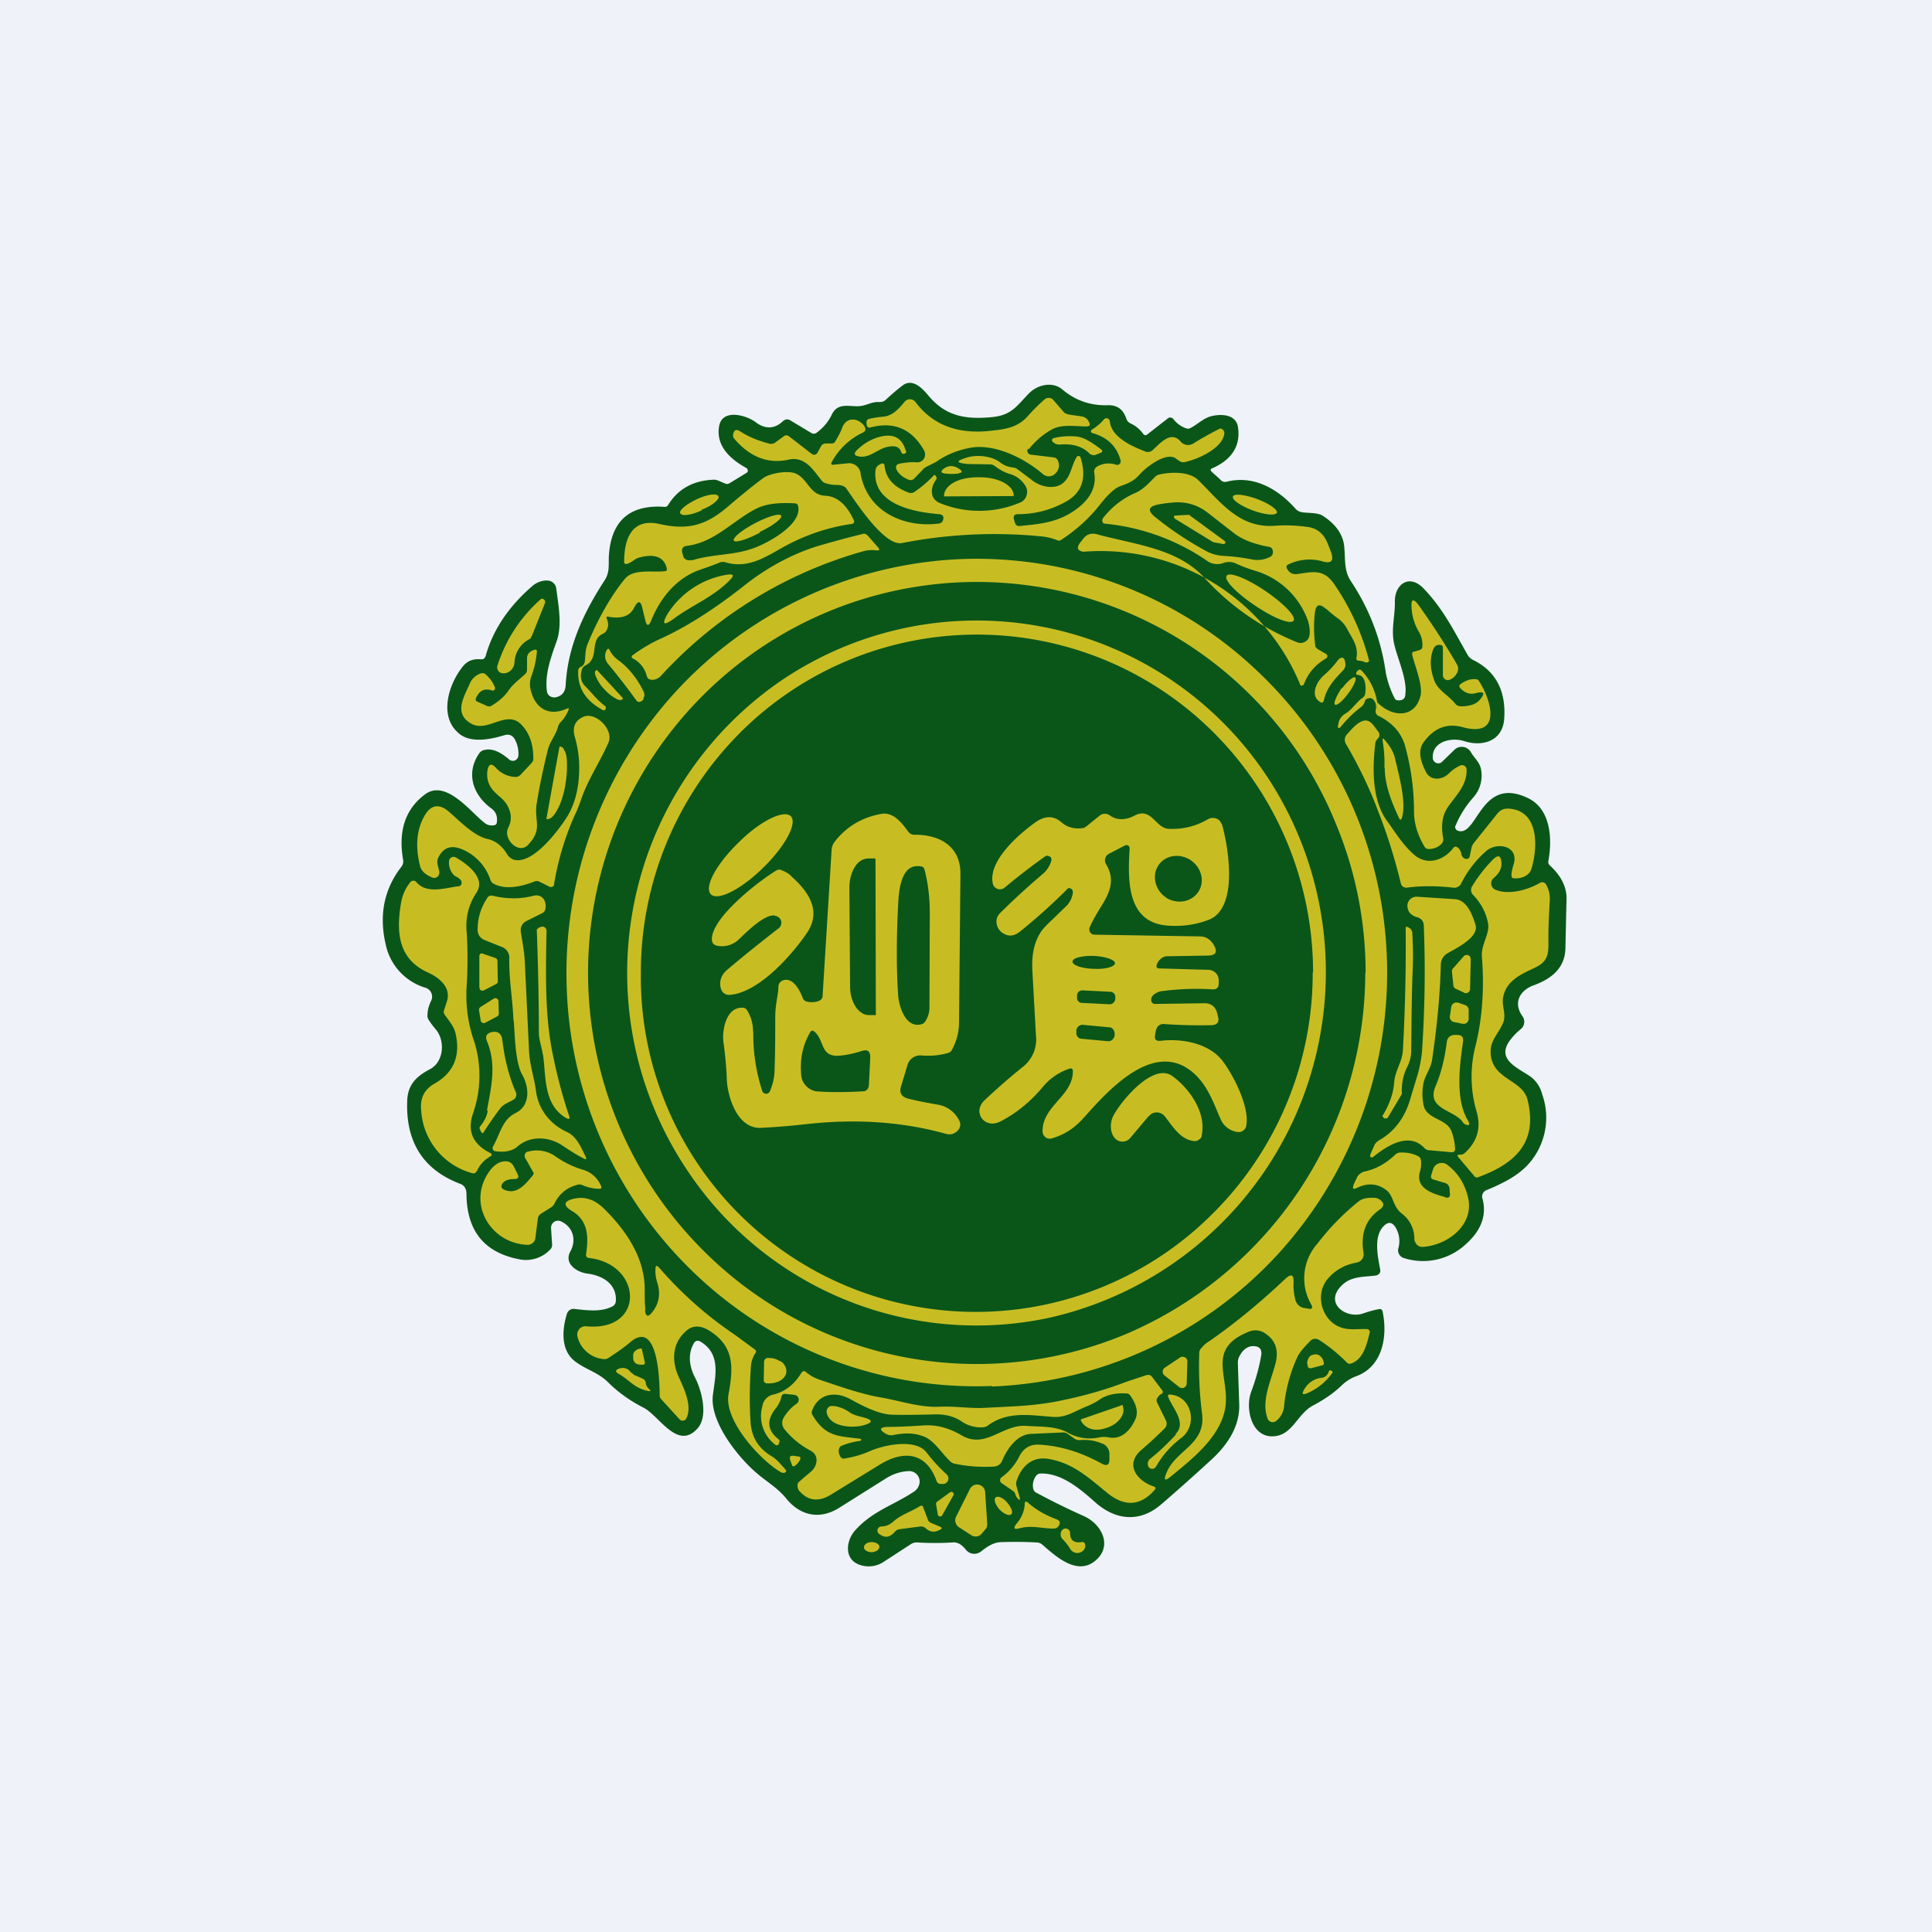 <?xml version="1.0" encoding="UTF-8"?>
<!-- generated by Finnhub -->
<svg viewBox="0 0 55.5 55.5" xmlns="http://www.w3.org/2000/svg">
<path d="M 0,0 H 55.5 V 55.5 H 0 Z" fill="rgb(239, 242, 248)"/>
<path d="M 34.8,13.545 L 35.07,13.79 C 35.11,13.84 35.17,13.85 35.23,13.84 C 36.01,13.64 36.71,14.04 37.23,14.63 C 37.27,14.67 37.33,14.7 37.38,14.71 C 37.58,14.75 37.85,14.71 38.02,14.83 C 38.4,15.08 38.61,15.4 38.62,15.77 C 38.65,16.11 38.61,16.4 38.81,16.7 C 39.34,17.5 39.68,18.38 39.81,19.33 C 39.86,19.58 39.94,19.82 40.06,20.05 C 40.08,20.1 40.12,20.12 40.17,20.12 C 40.29,20.12 40.37,20.07 40.37,19.95 C 40.43,19.55 40.17,18.97 40.07,18.58 C 39.94,18.12 40.08,17.72 40.07,17.27 C 40.07,16.79 40.47,16.49 40.87,16.88 C 41.45,17.47 41.77,18.13 42.17,18.83 C 42.21,18.89 42.26,18.93 42.32,18.96 C 42.97,19.28 43.27,19.85 43.21,20.66 C 43.16,21.29 42.59,21.46 42.06,21.29 C 41.7,21.17 41.12,21.3 41.16,21.79 A 0.16,0.16 0 0,0 41.27,21.92 A 0.15,0.15 0 0,0 41.43,21.88 L 41.78,21.54 A 0.3,0.3 0 0,1 42.15,21.5 A 0.3,0.3 0 0,1 42.25,21.6 C 42.35,21.78 42.52,21.9 42.55,22.13 A 0.94,0.94 0 0,1 42.33,22.9 A 2.9,2.9 0 0,0 41.8,23.75 A 0.13,0.13 0 0,0 41.85,23.85 L 41.9,23.87 C 42.45,24.02 42.54,22.27 43.9,22.93 C 44.54,23.24 44.6,24.08 44.48,24.73 A 0.14,0.14 0 0,0 44.52,24.86 C 44.85,25.16 45.02,25.5 45,25.86 L 44.97,27.21 C 44.97,27.8 44.58,28.11 44.07,28.3 C 43.67,28.44 43.45,28.8 43.74,29.2 A 0.27,0.27 0 0,1 43.69,29.56 C 43.59,29.64 43.5,29.73 43.42,29.83 C 42.93,30.42 43.58,30.66 43.97,30.93 A 0.9,0.9 0 0,1 44.3,31.43 A 2,2 0 0,1 44,33.33 C 43.68,33.75 43.18,33.99 42.7,34.19 A 0.18,0.18 0 0,0 42.6,34.28 A 0.19,0.19 0 0,0 42.58,34.41 C 42.72,34.89 42.56,35.34 42.11,35.74 A 1.8,1.8 0 0,1 40.33,36.14 A 0.23,0.23 0 0,1 40.17,35.86 A 0.76,0.76 0 0,0 40.09,35.26 C 39.99,35.1 39.88,35.09 39.75,35.22 C 39.45,35.52 39.58,36.1 39.65,36.48 A 0.13,0.13 0 0,1 39.58,36.62 A 0.14,0.14 0 0,1 39.53,36.64 C 39.17,36.69 38.81,36.65 38.53,36.94 C 38.04,37.44 38.66,37.88 39.13,37.74 C 39.28,37.69 39.43,37.64 39.6,37.61 C 39.67,37.59 39.71,37.62 39.72,37.69 C 39.87,38.42 39.7,39.26 38.97,39.53 C 38.81,39.59 38.66,39.68 38.53,39.81 C 38.3,40.03 38.03,40.21 37.73,40.37 C 37.24,40.62 37.13,41.29 36.5,41.26 C 35.92,41.22 35.78,40.42 35.94,39.99 C 36.07,39.64 36.17,39.29 36.23,38.94 C 36.26,38.76 36.18,38.67 36,38.67 C 35.84,38.67 35.7,38.77 35.6,38.97 A 0.39,0.39 0 0,0 35.56,39.17 L 35.6,40.39 C 35.6,41.01 35.24,41.53 34.79,41.94 C 34.31,42.38 33.83,42.81 33.34,43.23 C 32.74,43.74 32.06,43.67 31.49,43.18 C 31.04,42.78 30.5,42.31 29.89,42.33 C 29.83,42.33 29.79,42.36 29.76,42.4 A 0.46,0.46 0 0,0 29.68,42.76 C 29.69,42.81 29.72,42.86 29.77,42.88 A 20,20 0 0,0 31.13,43.55 C 31.65,43.78 31.97,44.41 31.47,44.83 C 30.95,45.27 30.35,44.73 29.94,44.37 A 0.26,0.26 0 0,0 29.78,44.31 C 29.43,44.29 29.1,44.29 28.78,44.3 C 28.54,44.3 28.36,44.43 28.18,44.57 A 0.31,0.31 0 0,1 27.74,44.51 C 27.64,44.39 27.52,44.29 27.36,44.31 C 27.02,44.33 26.69,44.33 26.36,44.31 A 0.3,0.3 0 0,0 26.18,44.35 L 25.41,44.85 A 0.78,0.78 0 0,1 24.72,44.96 C 24.25,44.82 24.29,44.29 24.55,43.98 C 25.05,43.41 25.65,43.25 26.24,42.86 A 0.37,0.37 0 0,0 26.41,42.63 A 0.3,0.3 0 0,0 26.11,42.26 C 25.87,42.27 25.66,42.34 25.45,42.47 L 24.13,43.3 C 23.56,43.67 22.99,43.55 22.58,43.04 C 22.31,42.71 21.96,42.53 21.65,42.24 C 21.15,41.79 20.38,40.81 20.48,40.07 C 20.55,39.51 20.71,38.91 20.14,38.55 C 20.04,38.49 19.97,38.51 19.92,38.61 C 19.75,38.92 19.81,39.28 19.97,39.58 C 20.15,39.93 20.35,40.66 20.05,41.02 C 19.47,41.69 18.95,40.68 18.49,40.44 C 18.1,40.24 17.76,40 17.47,39.71 C 17.19,39.43 16.85,39.35 16.55,39.13 C 16.1,38.82 16.14,38.2 16.29,37.73 A 0.2,0.2 0 0,1 16.49,37.6 C 16.86,37.64 17.26,37.7 17.59,37.53 A 0.18,0.18 0 0,0 17.69,37.39 C 17.73,36.9 17.33,36.65 16.9,36.59 C 16.59,36.56 16.18,36.31 16.39,35.94 C 16.57,35.6 16.45,35.23 16.1,35.08 A 0.2,0.2 0 0,0 15.85,35.18 A 0.2,0.2 0 0,0 15.83,35.28 L 15.86,35.75 A 0.18,0.18 0 0,1 15.81,35.89 A 0.96,0.96 0 0,1 14.89,36.17 C 13.9,35.97 13.41,35.35 13.4,34.3 C 13.4,34.14 13.33,34.04 13.2,34 C 12.14,33.59 11.64,32.78 11.7,31.58 C 11.73,31.12 12,30.9 12.36,30.71 C 12.76,30.49 12.79,29.88 12.51,29.56 A 2.14,2.14 0 0,1 12.31,29.29 A 0.2,0.2 0 0,1 12.28,29.16 C 12.28,29.02 12.32,28.88 12.39,28.74 A 0.27,0.27 0 0,0 12.24,28.38 A 1.65,1.65 0 0,1 11.08,27.13 C 10.88,26.28 11.04,25.53 11.53,24.9 A 0.25,0.25 0 0,0 11.58,24.7 C 11.45,23.95 11.59,23.28 12.21,22.82 C 12.81,22.37 13.53,23.34 13.91,23.63 C 13.98,23.69 14.06,23.72 14.16,23.71 C 14.23,23.71 14.26,23.68 14.27,23.64 C 14.3,23.46 14.25,23.32 14.11,23.22 C 13.58,22.83 13.38,22.21 13.76,21.65 A 0.24,0.24 0 0,1 13.89,21.55 C 14.17,21.47 14.43,21.65 14.63,21.82 A 0.16,0.16 0 0,0 14.89,21.72 A 0.85,0.85 0 0,0 14.79,21.24 C 14.72,21.12 14.62,21.08 14.49,21.12 C 14.09,21.24 13.49,21.37 13.15,21.04 C 12.6,20.54 12.9,19.63 13.3,19.14 C 13.43,18.98 13.6,18.92 13.82,18.94 C 13.89,18.94 13.92,18.92 13.95,18.85 C 14.16,18.09 14.62,17.41 15.31,16.82 C 15.43,16.72 15.61,16.66 15.76,16.68 A 0.26,0.26 0 0,1 15.98,16.91 C 16.04,17.39 16.16,17.98 15.98,18.45 C 15.82,18.9 15.65,19.37 15.71,19.85 A 0.2,0.2 0 0,0 15.88,20.03 A 0.2,0.2 0 0,0 15.97,20.03 C 16.15,19.99 16.24,19.87 16.25,19.68 C 16.31,18.58 16.75,17.63 17.35,16.7 C 17.52,16.45 17.48,16.26 17.49,15.98 C 17.55,14.97 18.08,14.49 19.09,14.56 A 0.1,0.1 0 0,0 19.19,14.51 C 19.48,14.04 19.92,13.8 20.51,13.78 C 20.62,13.78 20.71,13.85 20.81,13.88 C 20.86,13.91 20.91,13.91 20.96,13.88 L 21.45,13.58 A 0.07,0.07 0 0,0 21.47,13.48 A 0.07,0.07 0 0,0 21.45,13.45 C 20.99,13.2 20.55,12.81 20.66,12.23 C 20.76,11.73 21.45,11.93 21.71,12.13 C 21.97,12.33 22.25,12.33 22.49,12.1 C 22.56,12.04 22.63,12.03 22.71,12.08 L 23.31,12.44 A 0.13,0.13 0 0,0 23.46,12.43 C 23.66,12.28 23.8,12.11 23.9,11.9 C 24.06,11.58 24.35,11.67 24.63,11.67 C 24.88,11.67 25.03,11.53 25.27,11.55 C 25.34,11.55 25.4,11.53 25.45,11.48 C 25.6,11.34 25.75,11.21 25.92,11.08 C 26.22,10.84 26.52,11.18 26.7,11.4 C 27.18,11.95 27.73,12.06 28.52,11.98 C 29.08,11.92 29.22,11.64 29.57,11.29 C 29.81,11.05 30.24,10.95 30.52,11.19 C 30.9,11.51 31.34,11.66 31.84,11.64 C 32.1,11.64 32.27,11.76 32.36,12.04 A 0.24,0.24 0 0,0 32.49,12.17 A 0.9,0.9 0 0,1 32.83,12.45 C 32.87,12.51 32.92,12.52 32.97,12.47 L 33.56,12.01 A 0.1,0.1 0 0,1 33.67,12.01 A 0.1,0.1 0 0,1 33.7,12.03 C 33.8,12.16 33.92,12.25 34.06,12.3 C 34.11,12.32 34.15,12.32 34.19,12.3 C 34.41,12.19 34.58,12 34.82,11.95 C 35.09,11.89 35.49,11.9 35.56,12.25 C 35.66,12.85 35.33,13.23 34.83,13.45 C 34.77,13.47 34.76,13.51 34.81,13.55 Z" fill="rgb(10, 86, 25)"/>
<path d="M 29.54,12.885 A 0.1,0.1 0 0,0 29.56,13.04 A 0.1,0.1 0 0,0 29.61,13.06 L 30.27,13.14 A 0.15,0.15 0 0,1 30.39,13.23 C 30.45,13.37 30.42,13.5 30.32,13.6 A 0.26,0.26 0 0,1 29.96,13.62 C 29.44,13.17 28.56,12.72 27.84,12.87 C 27.49,12.94 27.17,13.07 26.89,13.27 L 26.61,13.41 A 0.3,0.3 0 0,0 26.51,13.49 L 26.27,13.74 A 0.15,0.15 0 0,1 26.1,13.78 C 25.93,13.71 25.81,13.61 25.75,13.48 C 25.72,13.4 25.75,13.34 25.84,13.32 C 25.99,13.29 26.15,13.27 26.32,13.28 A 0.23,0.23 0 0,0 26.54,13.18 A 0.24,0.24 0 0,0 26.54,12.93 C 26.19,12.32 25.68,12.1 25,12.28 A 0.09,0.09 0 0,1 24.93,12.27 A 0.09,0.09 0 0,1 24.9,12.21 L 24.89,12.15 C 24.89,12.12 24.89,12.09 24.91,12.07 A 0.1,0.1 0 0,1 24.98,12.03 C 25.11,12 25.25,11.98 25.38,11.97 C 25.65,11.94 25.82,11.74 25.98,11.55 A 0.2,0.2 0 0,1 26.3,11.55 C 26.8,12.22 27.54,12.49 28.5,12.37 C 28.9,12.33 29.24,12.27 29.52,11.96 C 29.67,11.79 29.83,11.63 30,11.48 A 0.18,0.18 0 0,1 30.25,11.48 L 30.56,11.84 C 30.6,11.88 30.66,11.9 30.71,11.91 L 31.06,11.96 A 0.28,0.28 0 0,1 31.26,12.08 L 31.28,12.12 C 31.33,12.2 31.31,12.25 31.21,12.25 C 30.91,12.25 30.51,12.18 30.23,12.33 C 29.97,12.47 29.74,12.67 29.55,12.91 Z" fill="rgb(199, 189, 35)"/>
<path d="M 33.77,13.165 C 33.48,12.98 32.91,13.43 32.72,13.65 C 32.57,13.82 32.38,13.9 32.17,13.97 C 31.92,14.07 31.66,14.42 31.49,14.63 A 4.66,4.66 0 0,1 30.45,15.53 C 30.41,15.53 30.38,15.53 30.35,15.51 A 1.66,1.66 0 0,0 29.93,15.41 A 13.8,13.8 0 0,0 25.91,15.6 C 25.39,15.7 24.54,14.35 24.31,14.03 C 24.26,13.96 24.16,13.93 24.01,13.93 C 23.91,13.93 23.81,13.91 23.71,13.88 A 0.22,0.22 0 0,1 23.6,13.8 C 23.36,13.5 23.13,13.11 22.67,13.2 C 22.07,13.34 21.54,13.13 21.09,12.6 A 0.14,0.14 0 0,1 21.06,12.49 C 21.08,12.35 21.15,12.32 21.26,12.39 C 21.52,12.56 21.81,12.67 22.12,12.75 C 22.17,12.75 22.22,12.75 22.26,12.72 L 22.52,12.53 A 0.11,0.11 0 0,1 22.66,12.53 L 23.32,13.04 A 0.1,0.1 0 0,0 23.41,13.06 A 0.1,0.1 0 0,0 23.48,13.01 L 23.59,12.81 A 0.16,0.16 0 0,1 23.73,12.74 H 23.88 C 23.94,12.74 23.98,12.72 24,12.67 C 24.08,12.54 24.15,12.41 24.2,12.27 C 24.32,11.97 24.66,12 24.83,12.24 C 24.88,12.33 24.87,12.39 24.78,12.43 A 1.97,1.97 0 0,0 23.88,13.3 V 13.33 A 0.05,0.05 0 0,0 23.94,13.35 L 24.35,13.31 A 0.33,0.33 0 0,1 24.72,13.59 C 24.9,14.69 25.96,15.17 26.97,15.04 A 0.14,0.14 0 0,0 27.09,14.94 C 27.12,14.84 27.09,14.78 26.97,14.77 C 26.27,14.71 25.05,14.5 25.15,13.51 A 0.2,0.2 0 0,1 25.26,13.35 L 25.32,13.32 A 0.07,0.07 0 0,1 25.38,13.32 A 0.07,0.07 0 0,1 25.41,13.38 C 25.45,13.74 25.67,13.99 26.1,14.15 A 0.18,0.18 0 0,0 26.27,14.13 A 3.26,3.26 0 0,0 26.84,13.64 L 26.87,13.66 A 0.08,0.08 0 0,1 26.9,13.71 A 0.08,0.08 0 0,1 26.89,13.78 C 26.72,14.01 26.7,14.34 27.02,14.46 A 3,3 0 0,0 29.32,14.43 A 0.31,0.31 0 0,0 29.49,14.23 A 0.32,0.32 0 0,0 29.47,13.98 A 0.76,0.76 0 0,0 29.02,13.62 C 28.82,13.56 28.72,13.49 28.58,13.39 A 0.22,0.22 0 0,0 28.45,13.34 L 27.81,13.33 C 27.45,13.3 27.45,13.24 27.79,13.14 C 28.06,13.06 28.49,13.09 28.74,13.29 C 28.84,13.37 28.96,13.41 29.09,13.43 C 29.14,13.43 29.19,13.45 29.23,13.48 L 29.63,13.78 C 29.86,13.98 30.29,14.08 30.53,13.88 C 30.77,13.69 30.77,13.38 30.93,13.13 C 30.93,13.12 30.93,13.11 30.95,13.11 A 0.06,0.06 0 0,1 31.04,13.14 C 31.22,13.72 31.09,14.14 30.64,14.4 C 30.22,14.64 29.75,14.77 29.25,14.77 C 29.14,14.77 29.1,14.82 29.13,14.93 L 29.15,15 C 29.17,15.08 29.22,15.12 29.3,15.11 C 29.92,15.05 30.42,15 30.93,14.62 C 31.33,14.32 31.51,13.97 31.43,13.56 C 31.43,13.5 31.45,13.46 31.49,13.42 A 0.65,0.65 0 0,1 32.06,13.35 A 0.1,0.1 0 0,0 32.19,13.28 A 0.1,0.1 0 0,0 32.19,13.22 C 32.08,12.82 31.81,12.56 31.38,12.44 A 0.05,0.05 0 0,1 31.34,12.39 A 0.05,0.05 0 0,1 31.37,12.34 C 31.5,12.26 31.62,12.16 31.72,12.04 A 0.1,0.1 0 0,1 31.82,12.02 A 0.1,0.1 0 0,1 31.88,12.1 C 31.93,12.57 32.52,12.82 32.9,12.97 A 0.2,0.2 0 0,0 33.1,12.94 C 33.3,12.77 33.63,12.34 33.92,12.69 A 0.28,0.28 0 0,0 34.28,12.74 A 9.27,9.27 0 0,1 35.05,12.31 A 0.13,0.13 0 0,1 35.17,12.46 C 35.12,12.87 34.43,13.19 34.05,13.27 A 0.2,0.2 0 0,1 33.89,13.25 A 7.51,7.51 0 0,1 33.79,13.18 Z" fill="rgb(199, 189, 35)"/>
<path d="M 26.03,12.945 V 13 A 0.23,0.23 0 0,1 25.99,13.03 C 25.94,13.05 25.91,13.03 25.89,12.99 C 25.86,12.89 25.79,12.82 25.65,12.82 C 25.26,12.82 25.08,13.13 24.73,13.12 C 24.53,13.1 24.5,13.03 24.65,12.9 C 24.83,12.73 25.03,12.62 25.23,12.56 C 25.64,12.44 25.9,12.56 26.01,12.92 C 26.01,12.94 26.02,12.95 26.04,12.96 Z M 31.62,12.9 C 31.68,12.95 31.68,12.99 31.61,13.01 L 31.49,13.06 A 0.18,0.18 0 0,1 31.29,13.02 C 31.09,12.82 30.8,12.74 30.45,12.77 A 0.26,0.26 0 0,1 30.24,12.69 A 0.06,0.06 0 0,1 30.22,12.64 A 0.06,0.06 0 0,1 30.26,12.59 C 30.46,12.53 30.73,12.52 30.93,12.54 C 31.12,12.56 31.35,12.69 31.63,12.91 Z M 27.55,13.6 C 27.41,13.62 27.27,13.62 27.13,13.6 C 27.03,13.58 27.02,13.55 27.09,13.48 C 27.24,13.36 27.4,13.36 27.57,13.48 C 27.65,13.54 27.64,13.58 27.55,13.59 Z M 17.44,17.8 C 17.48,17.9 17.48,18 17.43,18.1 A 0.24,0.24 0 0,1 17.31,18.21 C 16.92,18.4 17.24,18.91 16.81,19.12 A 0.2,0.2 0 0,0 16.71,19.26 C 16.66,19.44 16.69,19.59 16.81,19.71 C 17.01,19.91 17.15,20.11 17.38,20.28 C 17.4,20.3 17.41,20.32 17.4,20.35 A 0.06,0.06 0 0,1 17.37,20.4 A 0.06,0.06 0 0,1 17.32,20.4 C 16.82,20.13 16.59,19.76 16.61,19.27 C 16.61,19.22 16.64,19.17 16.68,19.16 A 0.2,0.2 0 0,0 16.8,19 C 16.82,18.82 16.81,18.67 16.88,18.5 C 17.19,17.75 17.55,17.12 17.95,16.63 C 18.2,16.33 18.73,16.45 19.09,16.41 C 19.15,16.41 19.17,16.37 19.15,16.31 C 19.05,15.92 18.67,15.93 18.35,16.02 C 18.22,16.06 18.14,16.17 18,16.2 C 17.95,16.2 17.93,16.19 17.93,16.14 C 17.93,15.49 18.14,14.88 18.93,15.05 C 19.81,15.25 20.33,15.08 21.03,14.45 C 21.33,14.2 21.63,13.95 21.93,13.73 C 22.13,13.59 22.64,13.51 22.85,13.6 C 23.21,13.75 23.25,14.21 23.69,14.24 C 24.04,14.25 24.32,14.49 24.53,14.95 A 0.07,0.07 0 0,1 24.53,15.01 A 0.07,0.07 0 0,1 24.48,15.05 C 23.75,15.15 23.08,15.39 22.44,15.75 C 21.93,16.04 21.45,16.34 20.83,16.15 A 0.26,0.26 0 0,0 20.65,16.17 A 9.7,9.7 0 0,1 20.1,16.37 C 19.43,16.61 18.97,17.17 18.7,17.84 C 18.64,17.99 18.58,17.99 18.54,17.83 L 18.46,17.5 C 18.41,17.25 18.33,17.23 18.21,17.47 C 18.09,17.7 17.85,17.78 17.5,17.72 C 17.43,17.7 17.4,17.72 17.44,17.79 Z M 38.1,17.5 C 37.9,17.32 37.8,17.36 37.77,17.62 C 37.74,17.89 37.74,18.19 37.78,18.53 C 37.78,18.58 37.81,18.62 37.86,18.65 L 38.1,18.79 A 0.07,0.07 0 0,1 38.13,18.85 A 0.07,0.07 0 0,1 38.1,18.91 C 37.79,19.09 37.58,19.33 37.46,19.65 A 0.08,0.08 0 0,1 37.36,19.69 A 6.2,6.2 0 0,0 31.12,15.85 C 30.96,15.82 30.92,15.75 31.02,15.6 L 31.1,15.5 C 31.2,15.35 31.35,15.3 31.52,15.35 C 32.62,15.65 33.84,15.75 34.62,16.62 C 35.35,17.42 36.25,18.04 37.26,18.45 A 0.26,0.26 0 0,0 37.58,18.35 A 0.27,0.27 0 0,0 37.62,18.23 C 37.64,18.09 37.6,17.89 37.55,17.77 A 2.3,2.3 0 0,0 36.1,16.41 C 35.9,16.35 35.7,16.28 35.51,16.19 A 0.48,0.48 0 0,0 35.15,16.17 A 0.5,0.5 0 0,1 34.66,16.1 A 6.25,6.25 0 0,0 31.71,15.04 A 0.11,0.11 0 0,1 31.69,14.88 C 31.94,14.56 32.24,14.33 32.57,14.18 C 32.83,14.08 33,13.88 33.19,13.69 A 0.24,0.24 0 0,1 33.31,13.63 C 33.61,13.56 34.17,13.53 34.43,13.8 C 35.09,14.45 35.62,15.2 36.67,15.1 C 36.98,15.08 37.29,15.1 37.58,15.14 C 37.84,15.18 38.02,15.33 38.13,15.59 L 38.23,15.84 C 38.33,16.11 38.25,16.21 37.97,16.12 A 1.38,1.38 0 0,0 36.98,16.23 A 0.08,0.08 0 0,0 36.97,16.33 C 37.03,16.45 37.13,16.51 37.27,16.49 C 37.7,16.43 38,16.34 38.3,16.74 A 6.95,6.95 0 0,1 39.33,18.98 A 0.07,0.07 0 0,1 39.27,19.03 H 39.23 A 0.5,0.5 0 0,0 39.05,18.98 C 38.98,18.98 38.95,18.95 38.97,18.88 C 39.02,18.54 38.84,18.34 38.7,18.07 A 0.88,0.88 0 0,0 38.4,17.74 A 3.28,3.28 0 0,1 38.1,17.49 Z M 27.13,14.26 A 0.02,0.02 0 0,1 27.12,14.24 C 27.12,14.1 27.22,13.96 27.4,13.86 C 27.58,13.76 27.83,13.71 28.1,13.71 H 28.14 C 28.4,13.71 28.64,13.76 28.83,13.86 C 29.01,13.96 29.12,14.09 29.12,14.23 V 14.25 H 29.11 L 27.13,14.26 Z" fill="rgb(199, 189, 35)"/>
<path d="M 20.15,14.645 C 20.46,14.53 20.68,14.34 20.64,14.26 C 20.6,14.16 20.32,14.2 20.02,14.34 S 19.5,14.66 19.54,14.74 C 19.58,14.84 19.86,14.8 20.16,14.66 Z M 35.98,14.66 C 36.33,14.79 36.64,14.82 36.68,14.73 C 36.71,14.64 36.45,14.46 36.1,14.33 C 35.76,14.21 35.45,14.17 35.42,14.26 C 35.38,14.36 35.64,14.53 35.98,14.66 Z" fill="rgb(199, 189, 35)"/>
<path d="M 19.86,16.085 A 0.2,0.2 0 0,1 19.65,16.03 A 0.2,0.2 0 0,1 19.62,15.95 L 19.6,15.88 C 19.57,15.76 19.62,15.69 19.74,15.68 C 20.54,15.58 21.08,14.93 21.75,14.6 C 22,14.48 22.35,14.43 22.83,14.46 C 22.89,14.46 22.92,14.49 22.93,14.55 C 23.03,15.06 22.12,15.56 21.72,15.72 C 21.09,15.97 20.5,15.9 19.87,16.1 Z M 35.17,15.97 A 1.2,1.2 0 0,1 34.63,15.82 C 34.08,15.52 33.6,15.19 33.18,14.85 C 32.96,14.67 32.98,14.55 33.28,14.49 C 33.44,14.46 33.62,14.44 33.79,14.43 C 34.11,14.42 34.42,14.52 34.67,14.71 L 35.44,15.31 C 35.68,15.5 36.02,15.63 36.46,15.71 A 0.12,0.12 0 0,1 36.56,15.81 C 36.58,15.89 36.56,15.96 36.48,16 A 0.78,0.78 0 0,1 35.96,16.07 A 5.66,5.66 0 0,0 35.16,15.97 Z" fill="rgb(10, 86, 25)"/>
<path d="M 21.82,15.285 C 22.21,15.1 22.48,14.89 22.44,14.81 C 22.4,14.74 22.07,14.83 21.69,15.03 S 21.04,15.45 21.08,15.53 C 21.12,15.6 21.46,15.5 21.83,15.3 Z M 34.17,14.8 L 35.18,15.54 A 0.05,0.05 0 0,1 35.18,15.62 L 35.15,15.63 L 34.88,15.58 H 34.86 L 33.75,14.9 L 33.73,14.87 A 0.05,0.05 0 0,1 33.74,14.81 H 33.77 L 34.14,14.79 H 34.17 Z M 18.7,19.52 C 18.64,19.52 18.6,19.49 18.58,19.42 A 0.78,0.78 0 0,0 18.19,18.92 C 18.13,18.89 18.13,18.85 18.19,18.81 C 18.44,18.63 18.69,18.48 18.93,18.37 C 19.73,18.01 20.53,17.49 21.37,16.83 C 21.98,16.34 22.72,15.93 23.45,15.7 C 23.85,15.58 24.29,15.46 24.78,15.34 C 24.84,15.32 24.88,15.34 24.93,15.39 L 25.22,15.72 C 25.28,15.79 25.27,15.82 25.17,15.81 A 0.91,0.91 0 0,0 24.82,15.83 A 12.45,12.45 0 0,0 19,19.4 A 0.36,0.36 0 0,1 18.7,19.53 Z" fill="rgb(199, 189, 35)"/>
<path d="M 28.49,39.815 A 11.7,11.7 0 0,1 20.04,36.66 A 11.89,11.89 0 0,1 16.28,28.38 A 11.98,11.98 0 0,1 19.42,19.86 A 11.8,11.8 0 0,1 27.62,16.06 A 11.7,11.7 0 0,1 36.08,19.24 A 11.89,11.89 0 0,1 39.84,27.51 A 11.98,11.98 0 0,1 36.7,36.04 A 11.79,11.79 0 0,1 28.5,39.83 Z M 36.06,17.4 C 36.59,17.76 37.08,17.95 37.16,17.83 C 37.24,17.71 36.87,17.33 36.34,16.97 S 35.31,16.42 35.24,16.54 C 35.15,16.66 35.52,17.04 36.06,17.4 Z M 19.18,17.63 A 2.5,2.5 0 0,1 20.88,16.51 C 21.08,16.48 21.1,16.53 20.96,16.67 C 20.49,17.15 19.89,17.38 19.36,17.77 C 19.06,17.99 19,17.94 19.18,17.63 Z" fill="rgb(199, 189, 35)"/>
<path d="M 39.22,27.935 A 11.3,11.3 0 0,1 32.33,38.33 A 11.1,11.1 0 0,1 20.17,35.89 A 11.27,11.27 0 0,1 20.17,20 A 11.13,11.13 0 0,1 38.37,23.65 C 38.94,25.01 39.23,26.47 39.23,27.95 Z" fill="rgb(10, 86, 25)"/>
<path d="M 15.26,18.285 A 0.1,0.1 0 0,1 15.23,18.35 A 0.79,0.79 0 0,0 14.78,19.03 C 14.77,19.23 14.58,19.39 14.39,19.33 A 0.17,0.17 0 0,1 14.29,19.12 A 4.26,4.26 0 0,1 15.55,17.2 A 0.1,0.1 0 0,1 15.61,17.21 C 15.66,17.24 15.67,17.29 15.65,17.34 L 15.27,18.29 Z M 39.53,20.35 C 39.56,20.3 39.57,20.24 39.56,20.17 C 39.99,20.62 40.66,20.64 40.81,19.97 C 40.87,19.67 40.65,19.14 40.57,18.82 C 40.56,18.76 40.57,18.72 40.63,18.72 L 40.79,18.67 A 0.1,0.1 0 0,0 40.86,18.58 A 0.73,0.73 0 0,0 40.76,18.15 A 1.5,1.5 0 0,1 40.55,17.45 C 40.53,17.21 40.6,17.18 40.75,17.38 C 41.12,17.9 41.49,18.46 41.85,19.08 C 41.89,19.15 41.9,19.22 41.87,19.3 A 0.4,0.4 0 0,1 41.66,19.52 A 0.15,0.15 0 0,1 41.52,19.52 A 0.15,0.15 0 0,1 41.45,19.39 V 18.61 C 41.45,18.56 41.43,18.54 41.39,18.53 C 41.29,18.51 41.21,18.55 41.17,18.66 C 41.07,18.92 41.08,19.21 41.2,19.54 C 41.3,19.83 41.61,19.97 41.8,20.21 A 0.2,0.2 0 0,0 41.97,20.29 C 42.24,20.29 42.42,20.22 42.52,20.09 C 42.67,19.91 42.63,19.85 42.4,19.91 C 42.24,19.96 42.09,19.91 41.96,19.78 C 41.91,19.73 41.91,19.68 41.96,19.65 C 42.1,19.55 42.24,19.5 42.38,19.51 C 42.43,19.51 42.47,19.53 42.49,19.57 C 42.84,20.11 43.16,21.2 42.02,20.89 C 41.58,20.77 41.22,20.9 40.92,21.29 C 40.7,21.56 40.82,21.89 40.96,22.17 C 41.09,22.44 41.43,22.41 41.62,22.22 C 41.72,22.12 41.82,22.05 41.95,21.99 A 0.13,0.13 0 0,1 42.13,22.1 C 42.15,22.57 41.8,22.87 41.57,23.22 C 41.43,23.45 41.39,23.73 41.46,24.09 A 0.18,0.18 0 0,1 41.4,24.25 C 41.3,24.35 41.17,24.39 41.04,24.39 A 0.14,0.14 0 0,1 40.92,24.32 C 40.72,23.98 40.62,23.65 40.62,23.32 C 40.62,22.7 40.54,22.09 40.38,21.49 C 40.28,21.07 40.01,20.77 39.61,20.57 C 39.52,20.53 39.5,20.46 39.53,20.35 Z M 30.12,37.86 A 9.97,9.97 0 0,1 19.77,33.66 A 10.18,10.18 0 0,1 22.4,19.58 A 10,10 0 0,1 36.36,22.25 A 10.18,10.18 0 0,1 30.12,37.86 Z" fill="rgb(199, 189, 35)"/>
<path d="M 37.71,27.925 A 9.74,9.74 0 0,1 34.89,34.81 A 9.62,9.62 0 0,1 18.41,27.94 A 9.74,9.74 0 0,1 21.24,21.07 A 9.62,9.62 0 0,1 34.89,21.07 A 9.74,9.74 0 0,1 37.72,27.94 Z" fill="rgb(10, 86, 25)"/>
<path d="M 18.49,20.005 C 18.5,20.09 18.46,20.13 18.41,20.15 C 18.36,20.18 18.31,20.16 18.28,20.12 A 19.7,19.7 0 0,0 17.45,19.05 A 0.35,0.35 0 0,1 17.42,18.69 C 17.46,18.62 17.49,18.62 17.52,18.69 A 0.8,0.8 0 0,0 17.77,18.97 C 18.05,19.18 18.29,19.47 18.47,19.83 A 0.3,0.3 0 0,1 18.51,20.02 Z M 13.72,20.16 L 13.99,20.28 A 0.14,0.14 0 0,0 14.11,20.28 C 14.31,20.16 14.48,20.02 14.6,19.85 C 14.73,19.65 14.92,19.52 15.09,19.36 A 0.17,0.17 0 0,0 15.14,19.23 V 18.9 A 0.22,0.22 0 0,1 15.24,18.72 A 0.32,0.32 0 0,1 15.34,18.67 C 15.4,18.65 15.44,18.67 15.42,18.75 C 15.4,18.97 15.35,19.2 15.26,19.44 A 0.65,0.65 0 0,0 15.25,19.84 C 15.38,20.34 15.75,20.59 16.28,20.36 C 16.34,20.33 16.35,20.35 16.33,20.4 C 16.27,20.54 16.2,20.65 16.1,20.75 A 0.3,0.3 0 0,0 16.03,20.88 C 15.96,21.13 15.81,21.28 15.74,21.53 C 15.61,22.06 15.5,22.57 15.42,23.07 C 15.33,23.57 15.61,23.81 15.17,24.27 C 14.9,24.56 14.44,24.1 14.6,23.78 C 14.7,23.58 14.7,23.38 14.59,23.17 C 14.49,22.95 14.27,22.85 14.13,22.66 A 0.69,0.69 0 0,1 14.01,22.1 C 14.05,21.94 14.12,21.93 14.23,22.04 A 0.8,0.8 0 0,0 14.81,22.32 C 14.86,22.32 14.91,22.3 14.95,22.26 L 15.26,21.93 C 15.3,21.89 15.33,21.83 15.32,21.77 C 15.32,21.38 15.21,21.07 15,20.84 C 14.57,20.35 14.02,21.06 13.54,20.79 C 13.02,20.5 13.33,20.02 13.49,19.65 A 0.52,0.52 0 0,1 13.83,19.34 A 0.14,0.14 0 0,1 13.96,19.38 C 14.07,19.48 14.16,19.6 14.21,19.73 A 0.07,0.07 0 0,1 14.21,19.81 A 0.07,0.07 0 0,1 14.12,19.83 C 13.92,19.77 13.78,19.83 13.68,20.04 C 13.65,20.09 13.66,20.14 13.72,20.16 Z M 38.58,19.26 C 38.32,19.53 38.11,19.76 38.03,20.12 C 38.01,20.18 37.98,20.2 37.93,20.17 C 37.62,19.99 37.82,19.58 38.03,19.4 C 38.18,19.27 38.31,19.13 38.43,18.97 A 0.18,0.18 0 0,1 38.52,18.9 C 38.6,18.87 38.64,18.94 38.65,19.09 A 0.24,0.24 0 0,1 38.58,19.26 Z M 39.56,20.17 C 39.57,20.24 39.56,20.3 39.53,20.35 C 39.53,20.28 39.53,20.22 39.5,20.17 C 39.45,20.07 39.38,20.03 39.28,20.07 A 0.1,0.1 0 0,0 39.21,20.14 A 0.3,0.3 0 0,1 39.1,20.31 C 38.9,20.46 38.71,20.64 38.55,20.84 C 38.45,20.96 38.41,20.94 38.45,20.78 A 0.4,0.4 0 0,1 38.65,20.5 C 38.85,20.38 38.95,20.18 39.15,20.04 A 0.18,0.18 0 0,0 39.22,19.91 C 39.24,19.75 39.24,19.42 39.02,19.39 C 38.96,19.39 38.94,19.35 38.98,19.29 A 0.1,0.1 0 0,1 39.01,19.26 C 39.05,19.23 39.08,19.23 39.11,19.26 C 39.35,19.51 39.5,19.81 39.56,20.16 Z M 17.89,20.05 V 20.08 L 17.88,20.09 C 17.84,20.12 17.77,20.12 17.68,20.06 A 1.2,1.2 0 0,1 17.38,19.82 L 17.34,19.78 A 1.2,1.2 0 0,1 17.13,19.46 C 17.08,19.36 17.08,19.29 17.12,19.26 V 19.25 H 17.15 L 17.89,20.05 Z" fill="rgb(199, 189, 35)"/>
<path d="M 38.54,19.765 C 38.39,20 38.3,20.2 38.35,20.24 C 38.4,20.28 38.57,20.14 38.73,19.92 C 38.89,19.71 38.98,19.5 38.93,19.46 C 38.88,19.43 38.71,19.56 38.55,19.78 Z M 15.36,25.32 C 15.01,25.46 14.52,25.58 14.17,25.38 A 0.19,0.19 0 0,1 14.09,25.28 A 1.45,1.45 0 0,0 13.28,24.4 C 12.95,24.26 12.72,24.35 12.58,24.66 C 12.53,24.8 12.61,24.93 12.62,25.06 A 0.14,0.14 0 0,1 12.56,25.19 A 0.14,0.14 0 0,1 12.42,25.21 C 12.28,25.15 12.12,25.06 12.07,24.89 C 11.92,24.3 11.97,23.81 12.21,23.41 C 12.39,23.11 12.63,23.08 12.91,23.33 C 13.21,23.59 13.61,24.01 14,24.1 C 14.23,24.15 14.43,24.3 14.58,24.56 C 14.62,24.62 14.68,24.66 14.74,24.69 C 15.29,24.87 16.04,23.86 16.3,23.45 C 16.48,23.15 16.6,22.77 16.63,22.31 C 16.66,21.91 16.62,21.54 16.51,21.16 C 16.44,20.9 16.51,20.71 16.74,20.6 C 17.09,20.42 17.64,20.95 17.48,21.33 C 17.24,21.88 16.91,22.36 16.71,22.92 C 16.65,23.09 16.59,23.26 16.51,23.42 A 8.06,8.06 0 0,0 15.91,25.44 A 0.1,0.1 0 0,1 15.83,25.48 A 0.1,0.1 0 0,1 15.78,25.47 L 15.5,25.33 A 0.17,0.17 0 0,0 15.36,25.32 Z M 39.6,23.33 C 39.34,22.63 39.02,21.98 38.67,21.38 A 0.23,0.23 0 0,1 38.69,21.1 C 38.82,20.96 38.99,20.74 39.19,20.7 C 39.38,20.67 39.48,20.88 39.58,21 C 39.65,21.08 39.64,21.16 39.57,21.23 A 0.19,0.19 0 0,0 39.51,21.34 C 39.42,22.08 39.41,22.99 39.85,23.59 C 40.09,23.92 40.29,24.26 40.62,24.55 C 40.98,24.87 41.46,24.73 41.74,24.37 C 41.78,24.31 41.83,24.31 41.88,24.35 C 41.93,24.39 41.96,24.45 41.98,24.52 C 41.98,24.57 42.01,24.62 42.05,24.65 C 42.08,24.67 42.12,24.68 42.16,24.67 A 0.08,0.08 0 0,0 42.22,24.6 L 42.28,24.32 L 42.32,24.24 L 43,23.39 C 43.09,23.27 43.2,23.22 43.34,23.23 C 44.22,23.28 44.18,24.35 43.99,24.97 C 43.92,25.17 43.68,25.25 43.49,25.23 C 43.44,25.23 43.42,25.2 43.42,25.15 C 43.42,25.04 43.45,24.93 43.48,24.84 C 43.65,24.29 42.99,24.17 42.68,24.46 A 3,3 0 0,0 41.98,25.37 A 0.22,0.22 0 0,1 41.75,25.5 C 41.3,25.45 40.85,25.44 40.41,25.5 A 0.16,0.16 0 0,1 40.24,25.37 C 40.08,24.71 39.87,24.02 39.6,23.33 Z" fill="rgb(199, 189, 35)"/>
<path d="M 39.77,22.055 C 39.78,21.8 39.76,21.54 39.72,21.29 C 39.71,21.21 39.73,21.19 39.78,21.26 C 39.94,21.44 40.04,21.62 40.08,21.81 C 40.18,22.25 40.4,23.01 40.28,23.47 C 40.25,23.57 40.22,23.57 40.18,23.48 C 39.98,23.05 39.78,22.55 39.78,22.07 Z M 16.07,21.46 V 21.45 H 16.1 C 16.14,21.45 16.18,21.48 16.21,21.55 C 16.24,21.6 16.27,21.69 16.28,21.79 A 3,3 0 0,1 16.24,22.54 V 22.56 C 16.19,22.83 16.11,23.09 16.01,23.26 C 15.91,23.45 15.81,23.54 15.71,23.53 A 0.02,0.02 0 0,1 15.7,23.52 V 23.5 L 16.07,21.46 Z M 21.92,24.93 C 22.55,24.32 22.91,23.65 22.72,23.45 C 22.52,23.25 21.84,23.58 21.22,24.2 C 20.58,24.82 20.22,25.48 20.42,25.69 C 20.62,25.89 21.29,25.55 21.92,24.93 Z M 42.96,25.56 C 43.35,25.72 43.9,25.56 44.24,25.36 A 0.13,0.13 0 0,1 44.41,25.4 C 44.49,25.54 44.53,25.7 44.52,25.86 C 44.5,26.22 44.48,26.58 44.48,26.94 C 44.48,27.34 44.52,27.6 44.09,27.8 C 43.69,27.99 43.27,28.17 43.18,28.65 C 43.13,28.9 43.28,29.13 43.18,29.38 C 43.06,29.67 42.82,29.88 42.82,30.2 C 42.82,31.02 43.73,30.99 43.88,31.59 C 44.19,32.83 43.51,33.43 42.48,33.81 A 0.1,0.1 0 0,1 42.34,33.77 L 41.9,33.25 C 41.85,33.19 41.87,33.17 41.94,33.17 C 41.99,33.17 42.04,33.16 42.08,33.12 C 42.44,32.79 42.55,32.4 42.42,31.94 A 3.55,3.55 0 0,1 42.38,30.07 C 42.59,29.24 42.64,28.36 42.57,27.49 C 42.54,27.11 42.82,26.82 42.74,26.49 C 42.68,26.2 42.54,25.94 42.32,25.71 A 0.2,0.2 0 0,1 42.29,25.46 C 42.46,25.18 42.66,24.92 42.9,24.68 C 43.04,24.55 43.11,24.58 43.13,24.76 C 43.15,24.94 43.07,25.09 42.9,25.23 A 0.2,0.2 0 0,0 42.96,25.56 Z M 13.24,25.29 A 0.34,0.34 0 0,0 13.12,25.19 A 0.24,0.24 0 0,1 13.03,25.13 A 0.52,0.52 0 0,1 12.9,24.73 A 0.13,0.13 0 0,1 12.97,24.63 A 0.13,0.13 0 0,1 13.09,24.63 C 13.39,24.8 13.97,25.21 13.69,25.64 A 1.7,1.7 0 0,0 13.4,26.69 C 13.44,27.24 13.44,27.82 13.4,28.42 C 13.38,28.96 13.46,29.47 13.63,29.94 A 3.3,3.3 0 0,1 13.58,32.01 C 13.42,32.51 13.59,32.88 14.1,33.13 A 0.05,0.05 0 0,1 14.12,33.19 L 14.1,33.21 C 13.91,33.32 13.78,33.46 13.7,33.64 C 13.66,33.7 13.62,33.72 13.56,33.7 A 1.99,1.99 0 0,1 12.1,31.91 C 12.06,31.56 12.18,31.3 12.48,31.13 C 13.03,30.82 13.23,30.34 13.09,29.7 C 13.05,29.5 12.91,29.34 12.79,29.17 A 0.15,0.15 0 0,1 12.75,29.04 L 12.83,28.79 C 12.98,28.38 12.63,28.09 12.3,27.94 C 11.43,27.55 11.38,26.77 11.52,25.94 C 11.56,25.71 11.65,25.51 11.79,25.34 A 0.11,0.11 0 0,1 11.88,25.3 A 0.1,0.1 0 0,1 11.96,25.34 C 12.26,25.69 12.78,25.51 13.16,25.46 A 0.1,0.1 0 0,0 13.26,25.34 A 0.1,0.1 0 0,0 13.24,25.29 Z M 22.26,26.3 C 21.96,26.25 21.42,26.8 21.21,27 A 0.7,0.7 0 0,1 20.61,27.17 C 20.51,27.15 20.46,27.1 20.45,27 C 20.42,26.37 21.81,25.3 22.31,25 C 22.36,24.98 22.41,24.97 22.45,25 C 22.57,25.04 22.67,25.1 22.75,25.19 C 23.39,25.76 23.53,26.29 23.18,26.8 C 22.74,27.45 21.78,28.53 20.95,28.58 A 0.24,0.24 0 0,1 20.71,28.4 C 20.65,28.2 20.72,28 20.89,27.86 C 21.36,27.46 21.85,27.07 22.35,26.68 A 0.2,0.2 0 0,0 22.26,26.31 Z" fill="rgb(199, 189, 35)"/>
<path d="M 14.75,29.315 C 14.73,28.73 14.62,28.14 14.63,27.55 A 0.33,0.33 0 0,0 14.41,27.2 L 13.91,27 A 0.31,0.31 0 0,1 13.72,26.71 C 13.72,26.38 13.81,26.08 14,25.79 C 14.03,25.74 14.08,25.72 14.15,25.73 C 14.55,25.83 14.95,25.83 15.34,25.73 A 0.26,0.26 0 0,1 15.66,25.92 C 15.68,25.99 15.68,26.07 15.66,26.14 A 0.17,0.17 0 0,1 15.56,26.24 L 15.12,26.46 A 0.29,0.29 0 0,0 14.96,26.76 C 15.01,27.08 15.07,27.38 15.08,27.71 L 15.2,30.24 C 15.23,30.64 15.35,30.97 15.4,31.36 C 15.47,31.88 15.82,32.31 16.29,32.52 C 16.57,32.65 16.69,32.96 16.82,33.22 C 16.86,33.3 16.84,33.32 16.77,33.28 C 16.57,33.18 16.37,33.05 16.16,32.91 C 15.76,32.64 15.22,32.62 14.86,32.94 C 14.69,33.09 14.44,33.1 14.23,33.07 A 0.08,0.08 0 0,1 14.16,33.02 A 0.09,0.09 0 0,1 14.16,32.94 C 14.36,32.6 14.42,32.17 14.8,31.98 C 15.24,31.77 15.21,31.24 15,30.87 C 14.8,30.51 14.79,29.74 14.76,29.33 Z M 41.8,25.83 C 42.15,25.86 42.3,26.29 42.39,26.58 C 42.48,26.93 41.83,27.24 41.59,27.38 A 0.38,0.38 0 0,0 41.39,27.7 C 41.37,28.57 41.28,29.49 41.14,30.44 C 41.1,30.72 40.91,30.91 40.88,31.19 C 40.85,31.37 40.86,31.55 40.89,31.73 C 40.97,32.16 41.53,32.12 41.69,32.48 C 41.76,32.66 41.79,32.83 41.8,33 C 41.8,33.07 41.77,33.1 41.7,33.1 L 41.03,33.04 A 0.18,0.18 0 0,1 40.92,32.98 C 40.58,32.62 40.09,32.71 39.44,33.24 L 39.41,33.25 H 39.38 L 39.36,33.21 V 33.18 L 39.48,32.9 A 0.35,0.35 0 0,1 39.63,32.75 C 40.08,32.49 40.38,32.07 40.53,31.51 L 40.73,30.85 C 40.79,30.63 40.83,30.42 40.85,30.2 C 40.93,29 40.95,27.8 40.9,26.57 A 0.24,0.24 0 0,0 40.71,26.35 C 40.54,26.3 40.44,26.2 40.43,26.03 A 0.26,0.26 0 0,1 40.7,25.76 L 41.8,25.83 Z" fill="rgb(199, 189, 35)"/>
<path d="M 15.59,30.285 C 15.57,30.1 15.48,29.87 15.48,29.67 A 82.5,82.5 0 0,0 15.42,26.71 A 0.15,0.15 0 0,1 15.48,26.65 A 0.29,0.29 0 0,1 15.57,26.62 A 0.1,0.1 0 0,1 15.66,26.65 A 0.11,0.11 0 0,1 15.7,26.73 C 15.68,27.91 15.64,29.23 15.9,30.38 C 16.02,30.98 16.18,31.55 16.35,32.06 C 16.38,32.14 16.35,32.16 16.27,32.12 C 15.61,31.74 15.69,30.95 15.6,30.3 Z M 40.58,27.89 C 40.55,28.66 40.55,29.4 40.54,30.19 C 40.54,30.34 40.5,30.51 40.41,30.68 C 40.31,30.89 40.26,31.13 40.27,31.39 V 31.43 L 39.87,32.1 A 0.08,0.08 0 0,1 39.81,32.13 H 39.78 A 0.07,0.07 0 0,1 39.75,32.11 L 39.73,32.09 C 39.71,32.07 39.71,32.05 39.73,32.03 C 39.92,31.71 40.03,31.4 40.05,31.09 C 40.08,30.74 40.28,30.51 40.3,30.18 A 53.98,53.98 0 0,0 40.38,26.64 A 0.05,0.05 0 0,1 40.44,26.63 L 40.49,26.66 A 0.18,0.18 0 0,1 40.57,26.79 C 40.59,27.16 40.6,27.52 40.58,27.89 Z M 13.77,28.37 V 27.47 A 0.09,0.09 0 0,1 13.8,27.4 A 0.08,0.08 0 0,1 13.88,27.4 L 14.23,27.52 A 0.09,0.09 0 0,1 14.29,27.6 L 14.3,28.2 A 0.09,0.09 0 0,1 14.25,28.27 L 13.9,28.45 A 0.09,0.09 0 0,1 13.78,28.41 A 0.09,0.09 0 0,1 13.78,28.37 Z M 42.25,27.56 L 42.23,28.41 A 0.12,0.12 0 0,1 42.11,28.53 C 42.09,28.53 42.07,28.53 42.05,28.51 L 41.81,28.4 A 0.12,0.12 0 0,1 41.75,28.3 L 41.71,27.92 A 0.12,0.12 0 0,1 41.74,27.82 L 42.04,27.48 A 0.12,0.12 0 0,1 42.23,27.48 L 42.25,27.56 Z M 14.28,29.2 L 13.94,29.38 A 0.09,0.09 0 0,1 13.81,29.32 L 13.76,29.02 A 0.1,0.1 0 0,1 13.8,28.93 L 14.18,28.69 A 0.09,0.09 0 0,1 14.28,28.69 A 0.09,0.09 0 0,1 14.32,28.76 L 14.33,29.12 A 0.09,0.09 0 0,1 14.28,29.2 Z M 42.01,29.41 L 41.77,29.36 A 0.15,0.15 0 0,1 41.65,29.19 L 41.69,28.93 A 0.15,0.15 0 0,1 41.82,28.8 H 41.88 L 42.08,28.87 A 0.15,0.15 0 0,1 42.19,29.02 V 29.26 A 0.15,0.15 0 0,1 42.08,29.41 H 42 Z" fill="rgb(199, 189, 35)"/>
<path d="M 30.19,24.675 C 30.22,24.65 30.19,24.62 30.12,24.59 A 0.1,0.1 0 0,0 30.04,24.59 C 29.67,24.85 29.28,25.15 28.87,25.49 A 0.22,0.22 0 0,1 28.67,25.54 A 0.21,0.21 0 0,1 28.52,25.38 C 28.38,24.74 29.25,23.98 29.72,23.64 C 30,23.43 30.26,23.42 30.49,23.62 C 30.66,23.77 30.87,23.82 31.09,23.79 C 31.14,23.79 31.18,23.76 31.22,23.73 L 31.59,23.43 A 0.24,0.24 0 0,1 31.89,23.43 C 32.1,23.58 32.37,23.55 32.59,23.43 C 32.88,23.28 33.03,23.43 33.19,23.58 C 33.3,23.69 33.42,23.81 33.59,23.81 A 2,2 0 0,0 34.69,23.54 A 0.28,0.28 0 0,1 35.05,23.59 L 35.11,23.7 C 35.29,24.36 35.58,26.08 34.73,26.42 C 34.37,26.56 33.98,26.62 33.55,26.59 C 32.35,26.51 32.4,25.25 32.45,24.39 A 0.1,0.1 0 0,0 32.41,24.29 A 0.1,0.1 0 0,0 32.31,24.29 L 31.85,24.53 A 0.2,0.2 0 0,0 31.75,24.66 A 0.21,0.21 0 0,0 31.77,24.82 C 32.08,25.32 31.83,25.73 31.57,26.14 C 31.47,26.31 31.37,26.48 31.3,26.65 A 0.15,0.15 0 0,0 31.44,26.85 L 34.46,26.9 C 34.64,26.9 34.76,26.98 34.86,27.13 L 34.88,27.17 C 34.98,27.35 34.92,27.44 34.72,27.45 L 33.52,27.47 A 0.28,0.28 0 0,0 33.35,27.54 A 0.4,0.4 0 0,0 33.23,27.71 C 33.21,27.78 33.23,27.82 33.31,27.82 L 34.71,27.86 A 0.3,0.3 0 0,1 35.01,28.17 V 28.27 C 35,28.38 34.94,28.43 34.82,28.42 A 7.53,7.53 0 0,0 33.32,28.48 C 33.15,28.54 33.07,28.62 33.07,28.72 C 33.07,28.8 33.12,28.85 33.21,28.84 L 34.6,28.82 C 34.8,28.82 34.92,28.92 34.97,29.12 L 34.99,29.21 C 35.03,29.36 34.97,29.44 34.81,29.45 C 34.35,29.46 33.91,29.45 33.48,29.42 C 33.32,29.4 33.23,29.47 33.2,29.63 L 33.18,29.74 C 33.16,29.86 33.21,29.91 33.33,29.9 C 33.98,29.82 34.78,29.98 35.16,30.53 C 35.46,30.95 35.9,31.81 35.8,32.34 A 0.22,0.22 0 0,1 35.56,32.52 A 0.62,0.62 0 0,1 35.06,32.14 L 34.99,31.98 C 34.79,31.49 34.58,31 34.11,30.69 C 33.03,29.99 31.81,31.35 31.16,32.08 L 31.13,32.11 C 30.87,32.41 30.57,32.6 30.22,32.7 A 0.2,0.2 0 0,1 29.97,32.59 A 0.21,0.21 0 0,1 29.95,32.49 C 29.95,32.13 30.17,31.87 30.39,31.62 C 30.6,31.38 30.82,31.13 30.82,30.78 C 30.82,30.7 30.79,30.68 30.72,30.7 C 30.42,30.8 30.16,30.98 29.96,31.22 C 29.61,31.64 29.2,31.98 28.73,32.22 C 28.29,32.44 27.93,31.96 28.27,31.62 C 28.65,31.26 29.02,30.94 29.38,30.65 A 1,1 0 0,0 29.76,29.75 L 29.66,27.94 C 29.63,27.49 29.69,27.13 29.86,26.84 C 29.96,26.65 30.16,26.49 30.33,26.32 L 30.67,25.99 C 30.72,25.92 30.77,25.85 30.79,25.77 C 30.85,25.6 30.82,25.52 30.69,25.51 A 16.92,16.92 0 0,1 29.29,26.77 C 29.11,26.91 28.93,26.91 28.76,26.77 A 0.4,0.4 0 0,1 28.63,26.53 A 0.33,0.33 0 0,1 28.73,26.23 C 29.12,25.84 29.53,25.47 29.95,25.11 A 0.77,0.77 0 0,0 30.21,24.69 Z M 33.5,25.79 C 33.83,25.99 34.24,25.91 34.43,25.61 C 34.62,25.31 34.51,24.91 34.19,24.7 C 33.87,24.5 33.46,24.57 33.27,24.87 C 33.08,25.17 33.19,25.59 33.51,25.79 Z M 32.03,27.67 C 32.03,27.77 31.75,27.85 31.41,27.83 C 31.07,27.82 30.81,27.73 30.81,27.62 C 30.81,27.52 31.09,27.45 31.43,27.46 C 31.76,27.48 32.03,27.57 32.03,27.67 Z M 31.89,28.49 L 31.09,28.45 A 0.15,0.15 0 0,0 30.94,28.6 V 28.65 C 30.93,28.74 31,28.81 31.08,28.81 L 31.88,28.85 C 31.96,28.85 32.03,28.78 32.04,28.7 V 28.64 A 0.15,0.15 0 0,0 31.89,28.49 Z M 31.11,29.44 L 31.86,29.51 C 31.96,29.51 32.02,29.61 32.02,29.7 V 29.75 C 32,29.85 31.92,29.92 31.82,29.91 L 31.07,29.84 C 30.97,29.84 30.91,29.74 30.92,29.65 V 29.6 C 30.93,29.5 31.02,29.43 31.12,29.44 Z M 26.92,31.73 C 26.64,31.68 26.36,31.63 26.09,31.56 C 25.89,31.51 25.82,31.38 25.89,31.19 L 26.07,30.59 A 0.38,0.38 0 0,1 26.47,30.32 C 26.73,30.34 26.99,30.32 27.23,30.25 C 27.29,30.23 27.33,30.2 27.35,30.15 C 27.48,29.91 27.55,29.65 27.55,29.35 L 27.59,25.11 C 27.6,24.31 26.99,23.97 26.26,23.98 A 0.21,0.21 0 0,1 26.09,23.89 C 25.91,23.64 25.66,23.32 25.32,23.38 C 24.75,23.48 24.3,23.76 23.97,24.19 A 0.42,0.42 0 0,0 23.89,24.41 L 23.63,28.62 C 23.63,28.68 23.59,28.72 23.53,28.75 A 0.57,0.57 0 0,1 23.17,28.77 A 0.16,0.16 0 0,1 23.06,28.67 C 22.98,28.46 22.79,28.07 22.5,28.16 A 0.2,0.2 0 0,0 22.36,28.34 C 22.36,28.49 22.33,28.62 22.31,28.76 A 3,3 0 0,0 22.27,29.24 C 22.27,29.74 22.27,30.23 22.25,30.74 C 22.25,30.95 22.2,31.15 22.12,31.34 A 0.12,0.12 0 0,1 22.01,31.42 A 0.12,0.12 0 0,1 21.9,31.35 A 5.2,5.2 0 0,1 21.64,29.69 L 21.63,29.56 C 21.62,29.36 21.56,29.18 21.46,29.02 A 0.14,0.14 0 0,0 21.36,28.95 C 20.88,28.9 20.74,29.55 20.78,29.92 C 20.83,30.29 20.87,30.67 20.88,31.05 C 20.92,31.57 21.2,32.42 21.85,32.4 C 22.24,32.38 22.65,32.35 23.1,32.3 C 24.56,32.13 25.91,32.22 27.17,32.57 C 27.31,32.61 27.43,32.57 27.52,32.47 A 0.24,0.24 0 0,0 27.56,32.2 A 0.83,0.83 0 0,0 26.92,31.73 Z M 25.16,29.15 V 29.13 L 25.15,24.68 L 25.14,24.66 H 24.95 C 24.8,24.66 24.66,24.74 24.56,24.9 C 24.46,25.06 24.4,25.27 24.4,25.5 L 24.42,28.32 C 24.42,28.43 24.43,28.54 24.46,28.65 C 24.49,28.75 24.53,28.84 24.58,28.92 A 0.6,0.6 0 0,0 24.76,29.1 C 24.82,29.14 24.89,29.16 24.96,29.16 H 25.16 Z M 25.8,26 C 25.82,25.58 25.88,24.78 26.46,24.89 C 26.51,24.89 26.54,24.93 26.56,24.98 C 26.66,25.38 26.71,25.79 26.71,26.21 L 26.7,28.96 A 0.7,0.7 0 0,1 26.58,29.34 A 0.18,0.18 0 0,1 26.48,29.42 C 26.02,29.56 25.82,28.91 25.8,28.58 C 25.75,27.83 25.75,26.97 25.8,26 Z M 23.6,29.96 C 23.55,29.84 23.5,29.72 23.4,29.64 C 23.35,29.59 23.3,29.6 23.27,29.66 C 23.05,30.04 22.97,30.46 23.02,30.92 C 23.05,31.13 23.23,31.32 23.45,31.35 C 23.82,31.38 24.27,31.38 24.79,31.35 C 24.89,31.35 24.95,31.28 24.96,31.18 L 25,30.38 C 25,30.2 24.93,30.14 24.76,30.19 C 24.51,30.27 24.27,30.32 24.05,30.33 C 23.75,30.33 23.68,30.16 23.6,29.96 Z" fill="rgb(199, 189, 35)" fill-rule="evenodd"/>
<path d="M 13.99,31.895 C 14.11,31.23 14.27,30.59 13.99,29.91 C 13.93,29.77 13.98,29.69 14.12,29.65 C 14.3,29.61 14.41,29.69 14.43,29.88 C 14.5,30.45 14.63,30.95 14.82,31.38 A 0.17,0.17 0 0,1 14.75,31.59 C 14.62,31.67 14.47,31.71 14.37,31.84 C 14.21,32.05 14.05,32.28 13.89,32.53 C 13.87,32.56 13.85,32.56 13.83,32.53 L 13.79,32.45 A 0.08,0.08 0 0,1 13.79,32.36 C 13.91,32.22 13.99,32.06 14.01,31.91 Z M 42.01,32.22 C 41.76,31.88 40.96,31.86 41.24,31.2 C 41.4,30.83 41.5,30.41 41.56,29.95 C 41.57,29.81 41.66,29.73 41.8,29.73 H 41.86 C 41.99,29.73 42.04,29.79 42.03,29.91 C 41.93,30.61 41.8,31.58 42.17,32.19 C 42.24,32.32 42.21,32.35 42.07,32.29 A 0.3,0.3 0 0,1 42.01,32.22 Z M 33,32.06 L 32.46,32.7 A 0.29,0.29 0 0,1 32.04,32.71 C 31.88,32.55 31.88,32.25 31.98,32.06 C 32.18,31.66 33.13,30.49 33.69,30.92 C 34.19,31.29 34.66,31.98 34.52,32.62 C 34.52,32.67 34.49,32.71 34.45,32.73 A 0.19,0.19 0 0,1 34.34,32.78 C 33.93,32.77 33.69,32.36 33.47,32.08 A 0.3,0.3 0 0,0 33.11,31.98 A 0.3,0.3 0 0,0 33.01,32.06 Z M 15.31,33.66 L 15.09,33.27 A 0.13,0.13 0 0,1 15.12,33.1 A 0.13,0.13 0 0,1 15.18,33.08 A 0.93,0.93 0 0,1 15.93,33.2 C 16.18,33.38 16.46,33.52 16.77,33.61 A 0.8,0.8 0 0,1 17.27,34.08 C 17.29,34.13 17.27,34.15 17.22,34.15 C 17.05,34.15 16.88,34.11 16.72,34.04 A 0.2,0.2 0 0,0 16.57,34.04 C 16.27,34.12 16.05,34.31 15.92,34.59 A 0.26,0.26 0 0,1 15.82,34.69 L 15.55,34.86 A 0.2,0.2 0 0,0 15.45,35.01 L 15.38,35.56 A 0.22,0.22 0 0,1 15.16,35.76 C 14.11,35.73 13.4,34.59 14.05,33.66 C 14.19,33.46 14.35,33.36 14.53,33.36 C 14.63,33.36 14.71,33.41 14.76,33.51 L 14.86,33.71 C 14.92,33.82 14.89,33.87 14.77,33.87 C 14.58,33.87 14.47,33.93 14.42,34.02 C 14.39,34.09 14.4,34.13 14.47,34.17 C 14.83,34.34 15.08,34.04 15.3,33.77 C 15.33,33.74 15.34,33.7 15.31,33.66 Z M 41.52,34.4 C 41.62,34.42 41.67,34.38 41.65,34.28 L 41.64,34.14 A 0.18,0.18 0 0,0 41.5,33.98 L 41.2,33.89 C 41.11,33.87 41.09,33.82 41.12,33.74 L 41.17,33.58 A 0.26,0.26 0 0,1 41.45,33.41 C 41.49,33.41 41.53,33.43 41.56,33.45 C 41.86,33.67 42.06,33.97 42.16,34.35 C 42.39,35.18 41.58,35.78 40.86,35.82 A 0.21,0.21 0 0,1 40.66,35.69 A 0.21,0.21 0 0,1 40.63,35.61 A 0.9,0.9 0 0,0 40.28,34.87 C 40.01,34.67 40.04,34.37 39.84,34.2 C 39.59,34 39.3,33.97 38.99,34.12 C 38.87,34.18 38.84,34.15 38.89,34.02 L 38.97,33.85 A 0.33,0.33 0 0,1 39.22,33.65 C 39.53,33.58 39.82,33.42 40.08,33.17 A 0.2,0.2 0 0,1 40.2,33.11 C 40.4,33.1 40.57,33.13 40.73,33.21 A 0.15,0.15 0 0,1 40.82,33.33 A 0.9,0.9 0 0,1 40.79,33.66 C 40.65,34.16 41.2,34.3 41.52,34.39 Z" fill="rgb(199, 189, 35)"/>
<path d="M 18.53,37.615 C 18.54,37.83 18.62,37.85 18.74,37.69 C 18.94,37.44 18.98,37.15 18.88,36.84 A 1.05,1.05 0 0,1 18.83,36.44 C 18.83,36.36 18.87,36.34 18.93,36.41 C 19.57,37.15 20.29,37.79 21.09,38.33 L 21.69,38.77 C 21.72,38.8 21.73,38.83 21.7,38.87 A 0.81,0.81 0 0,0 21.57,39.27 C 21.53,39.87 21.53,40.37 21.56,40.83 C 21.58,41.27 21.78,41.6 22.16,41.83 C 22.33,41.93 22.42,42.06 22.56,42.21 C 22.6,42.26 22.59,42.29 22.53,42.31 C 22.49,42.31 22.46,42.31 22.43,42.29 C 21.87,41.97 20.78,40.81 20.93,40.04 C 21.07,39.28 21.1,38.66 20.35,38.21 C 20.15,38.09 19.92,38.06 19.74,38.21 C 19.31,38.56 19.28,39.08 19.5,39.56 C 19.65,39.89 19.89,40.38 19.72,40.74 A 0.12,0.12 0 0,1 19.52,40.77 L 19,40.2 A 0.17,0.17 0 0,1 18.95,40.09 C 18.95,39.65 18.9,37.86 18.09,38.57 C 17.9,38.73 17.69,38.87 17.48,39.01 A 0.22,0.22 0 0,1 17.32,39.04 A 0.85,0.85 0 0,1 16.59,38.4 A 0.24,0.24 0 0,1 16.72,38.12 A 0.23,0.23 0 0,1 16.84,38.1 C 18.54,38.26 18.46,36.33 16.94,36.14 C 16.85,36.14 16.82,36.08 16.84,36 C 16.91,35.52 16.89,35.07 16.45,34.8 C 16.16,34.63 16.18,34.5 16.51,34.43 C 16.81,34.37 17.08,34.46 17.34,34.71 C 17.98,35.34 18.54,36.14 18.52,37.09 C 18.52,37.27 18.52,37.45 18.54,37.62 Z M 37.44,37.57 L 37.56,37.59 C 37.69,37.62 37.73,37.58 37.66,37.46 A 1.5,1.5 0 0,1 37.85,35.72 A 7,7 0 0,1 39.02,34.52 C 39.12,34.43 39.28,34.4 39.47,34.41 C 39.52,34.41 39.57,34.42 39.62,34.45 C 39.77,34.55 39.78,34.65 39.63,34.75 C 39.23,35.03 39.08,35.45 39.17,35.99 C 39.18,36.05 39.17,36.12 39.13,36.17 A 0.25,0.25 0 0,1 38.97,36.27 C 38.63,36.33 38.35,36.49 38.14,36.74 C 37.78,37.16 37.95,37.87 38.44,38.1 C 38.71,38.23 38.98,38.17 39.27,38.18 A 0.08,0.08 0 0,1 39.33,38.21 A 0.08,0.08 0 0,1 39.35,38.27 C 39.27,38.6 39.17,39.05 38.81,39.17 A 0.11,0.11 0 0,1 38.69,39.14 C 38.45,38.9 38.19,38.68 37.89,38.49 A 0.2,0.2 0 0,0 37.64,38.52 C 37.51,38.66 37.36,38.8 37.27,38.98 C 37.07,39.42 36.94,39.88 36.89,40.37 A 0.6,0.6 0 0,1 36.67,40.81 A 0.16,0.16 0 0,1 36.45,40.81 A 0.17,0.17 0 0,1 36.41,40.74 C 36.23,40.25 36.5,39.69 36.63,39.21 C 36.74,38.82 36.66,38.53 36.38,38.33 A 0.5,0.5 0 0,0 35.86,38.26 C 34.64,38.76 35.33,39.54 35.2,40.43 C 35.07,41.27 34.25,41.91 33.64,42.41 C 33.46,42.56 33.42,42.52 33.51,42.31 C 33.78,41.64 34.65,41.5 34.53,40.6 C 34.46,40.05 34.43,39.48 34.45,38.88 A 0.2,0.2 0 0,1 34.49,38.75 C 34.57,38.65 34.65,38.58 34.75,38.52 C 35.5,38 36.22,37.4 36.92,36.74 C 37.09,36.58 37.17,36.61 37.16,36.84 C 37.15,37.02 37.17,37.19 37.22,37.37 C 37.26,37.47 37.33,37.54 37.44,37.57 Z" fill="rgb(199, 189, 35)"/>
<path d="M 18.52,39.145 L 18.52,39.18 L 18.5,39.2 H 18.48 A 0.3,0.3 0 0,1 18.38,39.2 A 0.26,0.26 0 0,1 18.29,39.18 A 0.22,0.22 0 0,1 18.22,39.12 A 0.19,0.19 0 0,1 18.19,39.04 V 38.92 C 18.19,38.89 18.2,38.86 18.22,38.84 A 0.27,0.27 0 0,1 18.3,38.77 A 0.3,0.3 0 0,1 18.4,38.74 H 18.43 L 18.44,38.76 L 18.53,39.16 Z M 33.88,39.85 L 33.45,39.51 A 0.14,0.14 0 0,1 33.4,39.4 A 0.14,0.14 0 0,1 33.46,39.29 L 33.91,38.99 A 0.14,0.14 0 0,1 34.11,39.09 L 34.09,39.74 A 0.14,0.14 0 0,1 34.02,39.86 A 0.14,0.14 0 0,1 33.88,39.85 Z M 37.64,39.3 A 0.06,0.06 0 0,1 37.57,39.26 V 39.24 A 0.34,0.34 0 0,1 37.55,39.14 A 0.3,0.3 0 0,1 37.58,39.04 A 0.22,0.22 0 0,1 37.63,38.96 A 0.18,0.18 0 0,1 37.71,38.92 L 37.75,38.91 A 0.2,0.2 0 0,1 37.92,38.95 C 37.97,38.99 38.01,39.05 38.02,39.12 L 38.03,39.15 A 0.06,0.06 0 0,1 37.99,39.22 L 37.64,39.31 Z M 21.95,39.11 A 0.11,0.11 0 0,1 22.07,39.01 H 22.08 C 22.15,39.01 22.22,39.02 22.28,39.04 L 22.45,39.12 C 22.5,39.16 22.53,39.2 22.55,39.24 C 22.58,39.29 22.59,39.34 22.59,39.38 V 39.4 C 22.59,39.45 22.57,39.5 22.55,39.53 A 0.39,0.39 0 0,1 22.43,39.65 A 0.59,0.59 0 0,1 22.26,39.72 A 0.74,0.74 0 0,1 22.06,39.74 H 22.04 A 0.1,0.1 0 0,1 21.94,39.67 V 39.62 L 21.95,39.12 Z M 18.25,39.51 L 18.45,39.6 A 0.16,0.16 0 0,1 18.55,39.71 C 18.55,39.79 18.6,39.86 18.65,39.91 C 18.7,39.95 18.7,39.97 18.63,39.96 C 18.21,39.88 18.09,39.64 17.76,39.46 C 17.67,39.4 17.68,39.36 17.77,39.32 C 17.91,39.27 18.03,39.3 18.12,39.42 L 18.25,39.52 Z M 38.17,39.4 C 38.19,39.36 38.21,39.35 38.25,39.38 L 38.28,39.4 V 39.43 A 1.7,1.7 0 0,1 37.58,40.01 C 37.41,40.09 37.38,40.05 37.48,39.89 A 0.65,0.65 0 0,1 37.96,39.58 A 0.24,0.24 0 0,0 38.17,39.4 Z M 31.66,41.47 C 31.46,41.38 31.24,41.35 31.02,41.37 C 30.96,41.37 30.92,41.36 30.87,41.33 L 30.67,41.19 A 0.2,0.2 0 0,0 30.53,41.15 L 29.63,41.19 C 29.22,41.2 28.93,41.62 28.79,41.96 A 0.27,0.27 0 0,1 28.55,42.13 C 28.2,42.15 27.82,42.13 27.44,42.05 A 0.25,0.25 0 0,1 27.32,42 C 27.06,41.77 26.84,41.37 26.52,41.26 C 26.26,41.16 25.99,41.16 25.68,41.22 A 0.31,0.31 0 0,1 25.45,41.19 C 25.25,41.07 25.26,41 25.5,40.99 C 25.84,40.99 26.18,40.97 26.5,40.95 C 26.88,40.92 27.24,41.01 27.6,41.22 C 28.3,41.65 28.78,40.92 29.47,40.96 C 29.87,40.99 30.35,40.96 30.68,41.16 C 30.96,41.31 31.26,41.36 31.59,41.29 A 0.64,0.64 0 0,1 31.84,41.29 C 32.22,41.37 32.48,41.08 32.62,40.76 C 32.72,40.52 32.6,40.28 32.47,40.09 A 0.13,0.13 0 0,0 32.37,40.03 C 32.07,40.01 31.82,40.06 31.61,40.19 C 31.47,40.29 31.32,40.36 31.17,40.42 C 30.84,40.56 30.59,40.74 30.21,40.7 C 29.57,40.65 28.93,40.54 28.38,40.95 A 0.25,0.25 0 0,1 28.25,41 A 0.96,0.96 0 0,1 27.62,40.83 C 27.41,40.69 27.17,40.63 26.9,40.63 C 26.47,40.64 26.05,40.65 25.65,40.64 C 25.25,40.64 24.75,40.37 24.42,40.19 C 24.02,39.97 23.52,40.01 23.33,40.52 A 0.14,0.14 0 0,0 23.34,40.65 C 23.72,41.29 24.1,41.25 24.7,41.33 C 24.73,41.33 24.74,41.35 24.74,41.37 L 24.72,41.39 A 2.2,2.2 0 0,0 24.18,41.53 A 0.13,0.13 0 0,0 24.1,41.63 C 24.08,41.7 24.1,41.77 24.14,41.84 A 0.1,0.1 0 0,0 24.25,41.9 C 24.51,41.86 24.75,41.79 24.98,41.69 C 25.38,41.51 26.31,41.31 26.62,41.73 C 26.79,41.95 26.98,42.16 27.19,42.35 A 0.16,0.16 0 0,1 27.07,42.63 H 27.02 A 0.13,0.13 0 0,1 26.9,42.53 C 26.6,41.71 25.95,41.66 25.28,42.07 L 23.88,42.93 C 23.53,43.15 23.23,43.12 22.98,42.85 A 0.23,0.23 0 0,1 22.93,42.59 A 13.08,13.08 0 0,1 23.28,42.29 C 23.48,42.13 23.55,41.81 23.28,41.67 C 22.98,41.51 22.73,41.3 22.53,41.05 A 0.29,0.29 0 0,1 22.51,40.73 C 22.61,40.56 22.74,40.42 22.89,40.32 A 0.14,0.14 0 0,0 22.94,40.17 A 0.14,0.14 0 0,0 22.82,40.07 L 22.55,40.04 C 22.5,40.04 22.47,40.06 22.45,40.11 A 0.78,0.78 0 0,1 22.29,40.45 C 22.01,40.8 22.04,41.09 22.37,41.35 A 0.07,0.07 0 0,1 22.39,41.42 L 22.37,41.48 A 0.06,0.06 0 0,1 22.27,41.5 A 1.03,1.03 0 0,1 21.9,40.4 A 0.4,0.4 0 0,1 22.22,40.06 C 22.55,39.98 22.82,39.77 23.02,39.44 C 23.06,39.38 23.11,39.37 23.16,39.42 C 23.28,39.52 23.41,39.59 23.56,39.64 C 24.1,39.82 24.71,40.04 25.28,40.14 C 25.87,40.24 26.41,40.44 27,40.41 C 27.45,40.39 27.88,40.47 28.34,40.44 C 29.09,40.4 29.78,40.39 30.54,40.22 C 31.22,40.08 31.82,39.9 32.34,39.7 L 32.94,39.5 C 33.01,39.49 33.06,39.5 33.1,39.56 L 33.38,39.93 C 33.42,39.98 33.41,40.03 33.35,40.05 A 0.31,0.31 0 0,0 33.24,40.17 A 0.13,0.13 0 0,0 33.24,40.29 L 33.49,40.8 A 0.2,0.2 0 0,1 33.45,41.04 C 33.23,41.26 33.01,41.46 32.79,41.65 C 32.29,42.08 32.68,42.55 33.14,42.7 C 33.2,42.72 33.21,42.75 33.17,42.8 C 32.77,43.26 32.31,43.3 31.8,42.88 C 31.27,42.45 30.83,42.03 30.12,41.91 C 29.64,41.83 29.34,42.13 29.2,42.55 A 0.25,0.25 0 0,0 29.2,42.69 L 29.29,43.01 C 29.31,43.1 29.29,43.11 29.23,43.04 A 0.27,0.27 0 0,1 29.17,42.93 A 0.17,0.17 0 0,0 29.1,42.83 L 28.78,42.61 A 0.1,0.1 0 0,1 28.73,42.53 A 0.1,0.1 0 0,1 28.77,42.44 C 28.99,42.28 29.17,42.07 29.29,41.82 C 29.41,41.6 29.59,41.49 29.84,41.5 C 30.44,41.53 31.04,41.71 31.64,42.04 C 31.8,42.13 31.88,42.08 31.87,41.9 V 41.78 A 0.32,0.32 0 0,0 31.67,41.47 Z" fill="rgb(199, 189, 35)"/>
<path d="M 33.77,41.195 C 34.1,40.87 33.68,40.45 33.56,40.13 C 33.54,40.08 33.56,40.06 33.61,40.06 C 34.26,40.11 34.41,40.96 33.93,41.31 C 33.63,41.54 33.39,41.81 33.21,42.13 A 0.13,0.13 0 0,1 33.01,42.16 A 0.13,0.13 0 0,1 32.98,42.1 A 0.18,0.18 0 0,1 33.05,41.9 C 33.3,41.7 33.54,41.47 33.78,41.21 Z M 24.42,40.58 C 24.55,40.67 24.73,40.69 24.88,40.74 C 25.06,40.8 25.06,40.86 24.88,40.92 C 24.57,41.04 23.85,41.02 23.75,40.59 A 0.17,0.17 0 0,1 23.86,40.39 H 23.95 C 24.12,40.41 24.28,40.48 24.42,40.58 Z M 32.22,40.36 A 0.02,0.02 0 0,1 32.24,40.36 A 0.02,0.02 0 0,1 32.25,40.38 C 32.27,40.44 32.28,40.5 32.27,40.56 A 0.48,0.48 0 0,1 32.19,40.74 A 0.68,0.68 0 0,1 32.03,40.9 A 0.83,0.83 0 0,1 31.81,41.01 L 31.78,41.02 A 0.83,0.83 0 0,1 31.55,41.07 C 31.47,41.07 31.39,41.07 31.32,41.04 A 0.47,0.47 0 0,1 31.15,40.94 A 0.35,0.35 0 0,1 31.05,40.8 A 0.02,0.02 0 0,1 31.05,40.78 L 31.06,40.77 L 32.22,40.37 Z M 22.75,42.08 L 22.7,41.94 C 22.67,41.85 22.7,41.81 22.8,41.82 L 22.93,41.84 C 22.99,41.84 23.01,41.88 22.98,41.94 A 0.48,0.48 0 0,1 22.83,42.11 L 22.81,42.12 A 0.05,0.05 0 0,1 22.76,42.11 L 22.75,42.08 Z M 28.3,43.94 L 28.2,44.06 A 0.23,0.23 0 0,1 27.9,44.1 L 27.56,43.88 A 0.24,0.24 0 0,1 27.46,43.58 L 27.86,42.78 A 0.23,0.23 0 0,1 28.11,42.65 A 0.23,0.23 0 0,1 28.3,42.87 L 28.36,43.77 C 28.36,43.83 28.35,43.9 28.3,43.94 Z M 26.94,43.51 L 26.89,43.21 A 0.07,0.07 0 0,1 26.92,43.14 L 27.29,42.87 A 0.07,0.07 0 0,1 27.37,42.87 A 0.07,0.07 0 0,1 27.38,42.97 L 27.06,43.54 A 0.07,0.07 0 0,1 26.94,43.51 Z M 28.71,43.36 C 28.84,43.49 28.99,43.56 29.05,43.5 C 29.11,43.45 29.05,43.3 28.93,43.16 S 28.66,42.96 28.6,43.02 C 28.54,43.07 28.59,43.22 28.71,43.36 Z M 29.44,43.17 A 0.03,0.03 0 0,1 29.46,43.14 H 29.5 C 29.74,43.36 30.02,43.52 30.34,43.64 C 30.45,43.68 30.47,43.74 30.41,43.84 A 0.17,0.17 0 0,1 30.26,43.91 C 29.92,43.91 29.64,43.81 29.3,43.9 C 29.12,43.95 29.1,43.9 29.21,43.76 A 0.93,0.93 0 0,0 29.44,43.17 Z M 25.34,43.85 A 0.52,0.52 0 0,0 25.65,43.72 C 25.88,43.51 26.17,43.43 26.42,43.27 C 26.47,43.24 26.51,43.25 26.52,43.3 L 26.65,43.64 C 26.66,43.69 26.7,43.73 26.75,43.75 L 26.99,43.85 C 27.07,43.88 27.07,43.92 26.99,43.95 C 26.84,44.03 26.71,44.01 26.59,43.9 A 0.2,0.2 0 0,0 26.44,43.85 L 25.84,43.93 A 0.2,0.2 0 0,0 25.71,44 C 25.57,44.16 25.43,44.19 25.28,44.08 A 0.12,0.12 0 0,1 25.34,43.85 Z M 30.74,44.03 C 30.74,44.25 30.85,44.33 31.07,44.3 C 31.12,44.29 31.15,44.3 31.17,44.36 C 31.19,44.43 31.17,44.49 31.11,44.55 A 0.24,0.24 0 0,1 30.74,44.49 C 30.68,44.39 30.61,44.3 30.53,44.22 A 0.2,0.2 0 0,1 30.47,44.06 C 30.47,44.01 30.5,43.96 30.54,43.93 A 0.13,0.13 0 0,1 30.74,44.03 Z M 25.05,44.59 C 25.17,44.58 25.27,44.51 25.26,44.43 C 25.26,44.36 25.16,44.3 25.04,44.3 C 24.91,44.3 24.82,44.37 24.82,44.45 C 24.82,44.53 24.92,44.59 25.05,44.59 Z" fill="rgb(199, 189, 35)"/>
</svg>
